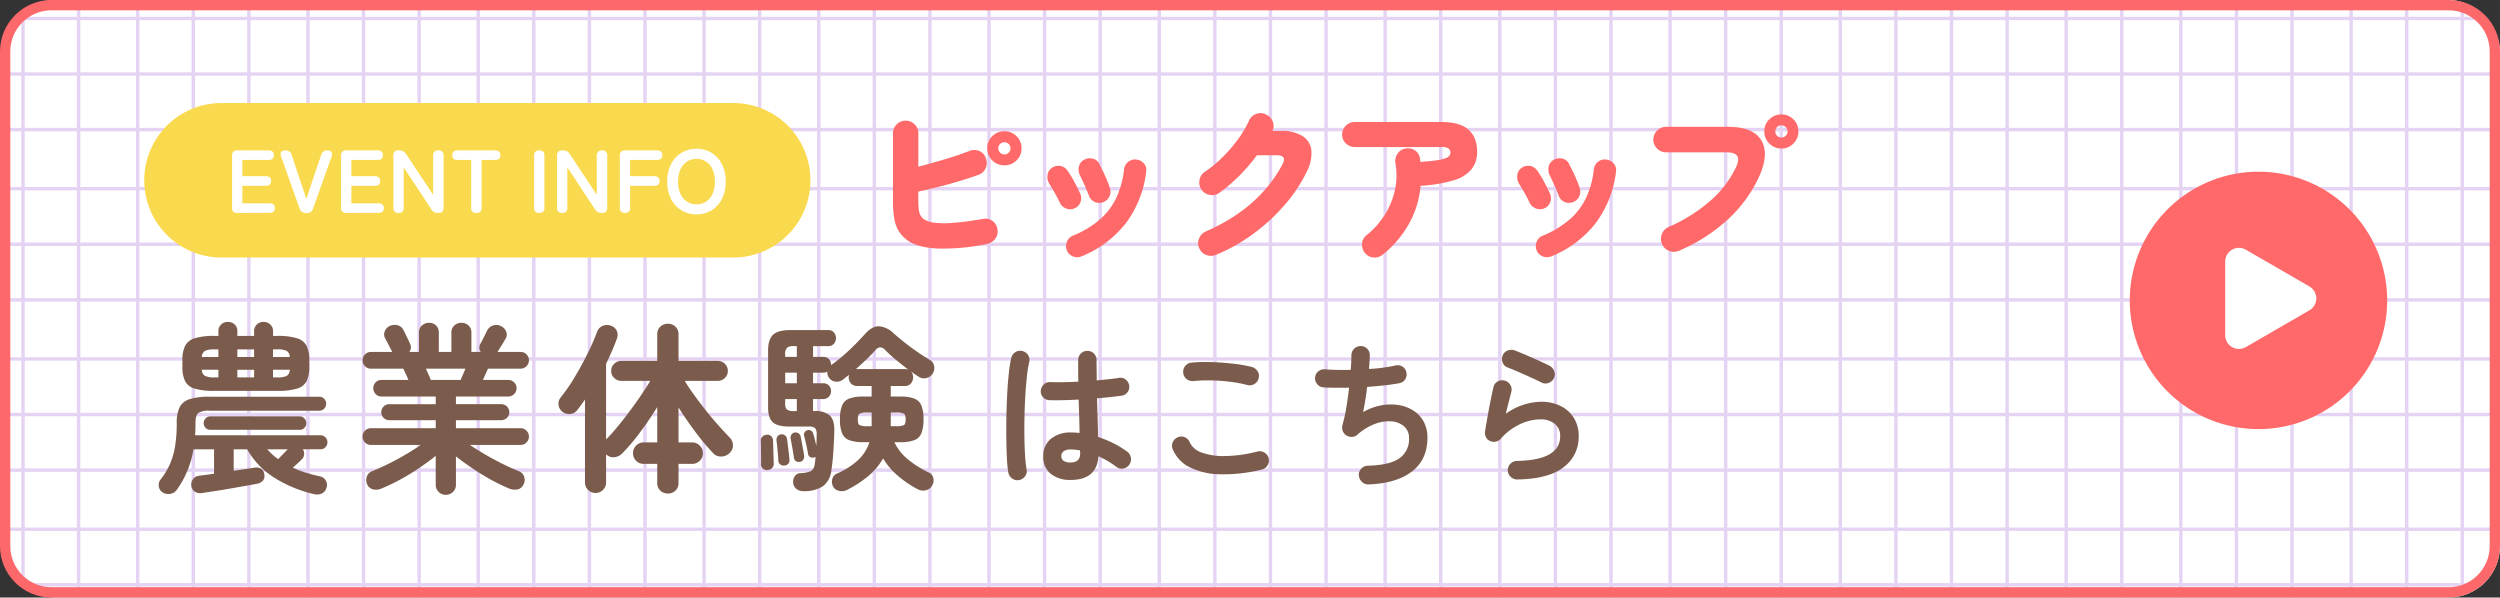 <svg xmlns="http://www.w3.org/2000/svg" xmlns:xlink="http://www.w3.org/1999/xlink" width="728" height="174" viewBox="0 0 728 174">
  <rect x="0" y="0" width="728" height="174" fill="#333333" stroke="none"/>
  <defs>
    <clipPath id="clip-path">
      <path id="パス_5468" data-name="パス 5468" d="M15,0H712a15,15,0,0,1,15,15V159a15,15,0,0,1-15,15H15A15,15,0,0,1,0,159V15A15,15,0,0,1,15,0Z" transform="translate(-15218 8926)" fill="#fff"/>
    </clipPath>
  </defs>
  <g id="news-banner02_sp" transform="translate(2690 2861)">
    <g id="グループ_1388" data-name="グループ 1388" transform="translate(-2726 -4449)">
      <rect id="長方形_2364" data-name="長方形 2364" width="727" height="174" rx="15" transform="translate(37 1588)" fill="#fff"/>
      <g id="マスクグループ_319" data-name="マスクグループ 319" transform="translate(15255 -7338)" opacity="0.4" clip-path="url(#clip-path)">
        <g id="グループ_1387" data-name="グループ 1387" transform="translate(-15380 7295.647)">
          <g id="グループ_1380" data-name="グループ 1380" transform="translate(150.5 1635.719)">
            <line id="線_434" data-name="線 434" x2="1113.037" fill="none" stroke="#bc91e2" stroke-width="1"/>
            <line id="線_435" data-name="線 435" x2="1113.037" transform="translate(0 65.77)" fill="none" stroke="#bc91e2" stroke-width="1"/>
            <line id="線_436" data-name="線 436" x2="1113.037" transform="translate(0 131.541)" fill="none" stroke="#bc91e2" stroke-width="1"/>
            <line id="線_437" data-name="線 437" x2="1113.037" transform="translate(0 32.379)" fill="none" stroke="#bc91e2" stroke-width="1"/>
            <line id="線_438" data-name="線 438" x2="1113.037" transform="translate(0 99.161)" fill="none" stroke="#bc91e2" stroke-width="1"/>
            <line id="線_439" data-name="線 439" x2="1113.037" transform="translate(0 164.932)" fill="none" stroke="#bc91e2" stroke-width="1"/>
            <line id="線_440" data-name="線 440" x2="1113.037" transform="translate(0 16.19)" fill="none" stroke="#bc91e2" stroke-width="1"/>
            <line id="線_441" data-name="線 441" x2="1113.037" transform="translate(0 81.96)" fill="none" stroke="#bc91e2" stroke-width="1"/>
            <line id="線_442" data-name="線 442" x2="1113.037" transform="translate(0 148.742)" fill="none" stroke="#bc91e2" stroke-width="1"/>
            <line id="線_443" data-name="線 443" x2="1113.037" transform="translate(0 49.581)" fill="none" stroke="#bc91e2" stroke-width="1"/>
            <line id="線_444" data-name="線 444" x2="1113.037" transform="translate(0 115.351)" fill="none" stroke="#bc91e2" stroke-width="1"/>
            <line id="線_445" data-name="線 445" x2="1113.037" transform="translate(0 182.133)" fill="none" stroke="#bc91e2" stroke-width="1"/>
          </g>
          <g id="グループ_1381" data-name="グループ 1381" transform="translate(332.633 1617) rotate(90)">
            <line id="線_446" data-name="線 446" x2="200.853" transform="translate(0 0)" fill="none" stroke="#bc91e2" stroke-width="1"/>
            <line id="線_447" data-name="線 447" x2="200.853" transform="translate(0 65.77)" fill="none" stroke="#bc91e2" stroke-width="1"/>
            <line id="線_448" data-name="線 448" x2="200.853" transform="translate(0 131.541)" fill="none" stroke="#bc91e2" stroke-width="1"/>
            <line id="線_449" data-name="線 449" x2="200.853" transform="translate(0 32.379)" fill="none" stroke="#bc91e2" stroke-width="1"/>
            <line id="線_450" data-name="線 450" x2="200.853" transform="translate(0 99.161)" fill="none" stroke="#bc91e2" stroke-width="1"/>
            <line id="線_451" data-name="線 451" x2="200.853" transform="translate(0 164.932)" fill="none" stroke="#bc91e2" stroke-width="1"/>
            <line id="線_452" data-name="線 452" x2="200.853" transform="translate(0 16.19)" fill="none" stroke="#bc91e2" stroke-width="1"/>
            <line id="線_453" data-name="線 453" x2="200.853" transform="translate(0 81.96)" fill="none" stroke="#bc91e2" stroke-width="1"/>
            <line id="線_454" data-name="線 454" x2="200.853" transform="translate(0 148.742)" fill="none" stroke="#bc91e2" stroke-width="1"/>
            <line id="線_455" data-name="線 455" x2="200.853" transform="translate(0 49.581)" fill="none" stroke="#bc91e2" stroke-width="1"/>
            <line id="線_456" data-name="線 456" x2="200.853" transform="translate(0 115.351)" fill="none" stroke="#bc91e2" stroke-width="1"/>
            <line id="線_457" data-name="線 457" x2="200.853" transform="translate(0 182.133)" fill="none" stroke="#bc91e2" stroke-width="1"/>
          </g>
          <g id="グループ_1382" data-name="グループ 1382" transform="translate(1125.925 1617) rotate(90)">
            <line id="線_458" data-name="線 458" x2="200.853" transform="translate(0 0)" fill="none" stroke="#bc91e2" stroke-width="1"/>
            <line id="線_459" data-name="線 459" x2="200.853" transform="translate(0 65.77)" fill="none" stroke="#bc91e2" stroke-width="1"/>
            <line id="線_460" data-name="線 460" x2="200.853" transform="translate(0 131.541)" fill="none" stroke="#bc91e2" stroke-width="1"/>
            <line id="線_461" data-name="線 461" x2="200.853" transform="translate(0 32.379)" fill="none" stroke="#bc91e2" stroke-width="1"/>
            <line id="線_462" data-name="線 462" x2="200.853" transform="translate(0 99.161)" fill="none" stroke="#bc91e2" stroke-width="1"/>
            <line id="線_463" data-name="線 463" x2="200.853" transform="translate(0 164.932)" fill="none" stroke="#bc91e2" stroke-width="1"/>
            <line id="線_464" data-name="線 464" x2="200.853" transform="translate(0 16.19)" fill="none" stroke="#bc91e2" stroke-width="1"/>
            <line id="線_465" data-name="線 465" x2="200.853" transform="translate(0 81.96)" fill="none" stroke="#bc91e2" stroke-width="1"/>
            <line id="線_466" data-name="線 466" x2="200.853" transform="translate(0 148.742)" fill="none" stroke="#bc91e2" stroke-width="1"/>
            <line id="線_467" data-name="線 467" x2="200.853" transform="translate(0 49.581)" fill="none" stroke="#bc91e2" stroke-width="1"/>
            <line id="線_468" data-name="線 468" x2="200.853" transform="translate(0 115.351)" fill="none" stroke="#bc91e2" stroke-width="1"/>
            <line id="線_469" data-name="線 469" x2="200.853" transform="translate(0 182.133)" fill="none" stroke="#bc91e2" stroke-width="1"/>
          </g>
          <g id="グループ_1383" data-name="グループ 1383" transform="translate(729.279 1617) rotate(90)">
            <line id="線_470" data-name="線 470" x2="200.853" transform="translate(0 0)" fill="none" stroke="#bc91e2" stroke-width="1"/>
            <line id="線_471" data-name="線 471" x2="200.853" transform="translate(0 65.77)" fill="none" stroke="#bc91e2" stroke-width="1"/>
            <line id="線_472" data-name="線 472" x2="200.853" transform="translate(0 131.541)" fill="none" stroke="#bc91e2" stroke-width="1"/>
            <line id="線_473" data-name="線 473" x2="200.853" transform="translate(0 32.379)" fill="none" stroke="#bc91e2" stroke-width="1"/>
            <line id="線_474" data-name="線 474" x2="200.853" transform="translate(0 99.161)" fill="none" stroke="#bc91e2" stroke-width="1"/>
            <line id="線_475" data-name="線 475" x2="200.853" transform="translate(0 164.932)" fill="none" stroke="#bc91e2" stroke-width="1"/>
            <line id="線_476" data-name="線 476" x2="200.853" transform="translate(0 16.19)" fill="none" stroke="#bc91e2" stroke-width="1"/>
            <line id="線_477" data-name="線 477" x2="200.853" transform="translate(0 81.96)" fill="none" stroke="#bc91e2" stroke-width="1"/>
            <line id="線_478" data-name="線 478" x2="200.853" transform="translate(0 148.742)" fill="none" stroke="#bc91e2" stroke-width="1"/>
            <line id="線_479" data-name="線 479" x2="200.853" transform="translate(0 49.581)" fill="none" stroke="#bc91e2" stroke-width="1"/>
            <line id="線_480" data-name="線 480" x2="200.853" transform="translate(0 115.351)" fill="none" stroke="#bc91e2" stroke-width="1"/>
            <line id="線_481" data-name="線 481" x2="200.853" transform="translate(0 182.133)" fill="none" stroke="#bc91e2" stroke-width="1"/>
          </g>
          <g id="グループ_1384" data-name="グループ 1384" transform="translate(530.956 1617) rotate(90)">
            <line id="線_482" data-name="線 482" x2="200.853" transform="translate(0 0)" fill="none" stroke="#bc91e2" stroke-width="1"/>
            <line id="線_483" data-name="線 483" x2="200.853" transform="translate(0 65.77)" fill="none" stroke="#bc91e2" stroke-width="1"/>
            <line id="線_484" data-name="線 484" x2="200.853" transform="translate(0 131.541)" fill="none" stroke="#bc91e2" stroke-width="1"/>
            <line id="線_485" data-name="線 485" x2="200.853" transform="translate(0 32.379)" fill="none" stroke="#bc91e2" stroke-width="1"/>
            <line id="線_486" data-name="線 486" x2="200.853" transform="translate(0 99.161)" fill="none" stroke="#bc91e2" stroke-width="1"/>
            <line id="線_487" data-name="線 487" x2="200.853" transform="translate(0 164.932)" fill="none" stroke="#bc91e2" stroke-width="1"/>
            <line id="線_488" data-name="線 488" x2="200.853" transform="translate(0 16.19)" fill="none" stroke="#bc91e2" stroke-width="1"/>
            <line id="線_489" data-name="線 489" x2="200.853" transform="translate(0 81.96)" fill="none" stroke="#bc91e2" stroke-width="1"/>
            <line id="線_490" data-name="線 490" x2="200.853" transform="translate(0 148.742)" fill="none" stroke="#bc91e2" stroke-width="1"/>
            <line id="線_491" data-name="線 491" x2="200.853" transform="translate(0 49.581)" fill="none" stroke="#bc91e2" stroke-width="1"/>
            <line id="線_492" data-name="線 492" x2="200.853" transform="translate(0 115.351)" fill="none" stroke="#bc91e2" stroke-width="1"/>
            <line id="線_493" data-name="線 493" x2="200.853" transform="translate(0 182.133)" fill="none" stroke="#bc91e2" stroke-width="1"/>
          </g>
          <g id="グループ_1385" data-name="グループ 1385" transform="translate(1324.248 1617) rotate(90)">
            <path id="パス_5325" data-name="パス 5325" d="M0,0" transform="translate(200.853 0)" fill="none" stroke="#bc91e2" stroke-width="1"/>
            <line id="線_494" data-name="線 494" x2="200.853" transform="translate(0 65.77)" fill="none" stroke="#bc91e2" stroke-width="1"/>
            <line id="線_495" data-name="線 495" x2="200.853" transform="translate(0 131.541)" fill="none" stroke="#bc91e2" stroke-width="1"/>
            <line id="線_496" data-name="線 496" x2="200.853" transform="translate(0 99.161)" fill="none" stroke="#bc91e2" stroke-width="1"/>
            <line id="線_497" data-name="線 497" x2="200.853" transform="translate(0 164.932)" fill="none" stroke="#bc91e2" stroke-width="1"/>
            <line id="線_498" data-name="線 498" x2="200.853" transform="translate(0 81.96)" fill="none" stroke="#bc91e2" stroke-width="1"/>
            <line id="線_499" data-name="線 499" x2="200.853" transform="translate(0 148.742)" fill="none" stroke="#bc91e2" stroke-width="1"/>
            <line id="線_500" data-name="線 500" x2="200.853" transform="translate(0 115.351)" fill="none" stroke="#bc91e2" stroke-width="1"/>
            <line id="線_501" data-name="線 501" x2="200.853" transform="translate(0 182.133)" fill="none" stroke="#bc91e2" stroke-width="1"/>
          </g>
          <g id="グループ_1386" data-name="グループ 1386" transform="translate(927.602 1617) rotate(90)">
            <line id="線_502" data-name="線 502" x2="200.853" transform="translate(0 0)" fill="none" stroke="#bc91e2" stroke-width="1"/>
            <line id="線_503" data-name="線 503" x2="200.853" transform="translate(0 65.77)" fill="none" stroke="#bc91e2" stroke-width="1"/>
            <line id="線_504" data-name="線 504" x2="200.853" transform="translate(0 131.541)" fill="none" stroke="#bc91e2" stroke-width="1"/>
            <line id="線_505" data-name="線 505" x2="200.853" transform="translate(0 32.379)" fill="none" stroke="#bc91e2" stroke-width="1"/>
            <line id="線_506" data-name="線 506" x2="200.853" transform="translate(0 99.161)" fill="none" stroke="#bc91e2" stroke-width="1"/>
            <line id="線_507" data-name="線 507" x2="200.853" transform="translate(0 164.932)" fill="none" stroke="#bc91e2" stroke-width="1"/>
            <line id="線_508" data-name="線 508" x2="200.853" transform="translate(0 16.19)" fill="none" stroke="#bc91e2" stroke-width="1"/>
            <line id="線_509" data-name="線 509" x2="200.853" transform="translate(0 81.96)" fill="none" stroke="#bc91e2" stroke-width="1"/>
            <line id="線_510" data-name="線 510" x2="200.853" transform="translate(0 148.742)" fill="none" stroke="#bc91e2" stroke-width="1"/>
            <line id="線_511" data-name="線 511" x2="200.853" transform="translate(0 49.581)" fill="none" stroke="#bc91e2" stroke-width="1"/>
            <line id="線_512" data-name="線 512" x2="200.853" transform="translate(0 115.351)" fill="none" stroke="#bc91e2" stroke-width="1"/>
            <line id="線_513" data-name="線 513" x2="200.853" transform="translate(0 182.133)" fill="none" stroke="#bc91e2" stroke-width="1"/>
          </g>
        </g>
      </g>
      <g id="パス_5467" data-name="パス 5467" transform="translate(36 1588)" fill="none">
        <path d="M15,0H713a15,15,0,0,1,15,15V159a15,15,0,0,1-15,15H15A15,15,0,0,1,0,159V15A15,15,0,0,1,15,0Z" stroke="none"/>
        <path d="M 15 3 C 11.795 3 8.781 4.248 6.515 6.515 C 4.248 8.781 3 11.795 3 15 L 3 159 C 3 162.205 4.248 165.219 6.515 167.485 C 8.781 169.752 11.795 171 15 171 L 713 171 C 716.205 171 719.219 169.752 721.485 167.485 C 723.752 165.219 725 162.205 725 159 L 725 15 C 725 11.795 723.752 8.781 721.485 6.515 C 719.219 4.248 716.205 3 713 3 L 15 3 M 15 0 L 713 0 C 721.284 0 728 6.716 728 15 L 728 159 C 728 167.284 721.284 174 713 174 L 15 174 C 6.716 174 0 167.284 0 159 L 0 15 C 0 6.716 6.716 0 15 0 Z" stroke="none" fill="#fd696a"/>
      </g>
    </g>
    <path id="パス_5462" data-name="パス 5462" d="M22.5,0h149a22.5,22.5,0,0,1,0,45H22.5a22.5,22.5,0,0,1,0-45Z" transform="translate(-2648 -2831)" fill="#f9da4f"/>
    <path id="パス_5463" data-name="パス 5463" d="M-69.888,0a1.356,1.356,0,0,1-1.534-1.534V-16.666A1.356,1.356,0,0,1-69.888-18.2h9.1q1.534,0,1.534,1.4,0,1.378-1.534,1.378h-7.644v4.732h6.838q1.534,0,1.534,1.4t-1.534,1.4h-6.838v5.1h7.93q1.534,0,1.534,1.378,0,1.4-1.534,1.4Zm20.124.078A2.3,2.3,0,0,1-50.973-.26a1.728,1.728,0,0,1-.767-.988l-5.408-15.184a1.485,1.485,0,0,1,.013-1.3,1.4,1.4,0,0,1,1.261-.468,1.7,1.7,0,0,1,1.768,1.248L-49.79-4.108l4.342-12.844A1.714,1.714,0,0,1-43.654-18.2a1.331,1.331,0,0,1,1.17.481,1.367,1.367,0,0,1,.052,1.287L-47.84-1.248a1.728,1.728,0,0,1-.767.988A2.207,2.207,0,0,1-49.764.078ZM-38.142,0a1.356,1.356,0,0,1-1.534-1.534V-16.666A1.356,1.356,0,0,1-38.142-18.2h9.1q1.534,0,1.534,1.4,0,1.378-1.534,1.378h-7.644v4.732h6.838q1.534,0,1.534,1.4t-1.534,1.4h-6.838v5.1h7.93q1.534,0,1.534,1.378,0,1.4-1.534,1.4Zm15.184,0A1.333,1.333,0,0,1-24.44-1.534V-16.666A1.333,1.333,0,0,1-22.958-18.2h.338a2.109,2.109,0,0,1,1.846,1.014l7.9,11.908V-16.666a1.521,1.521,0,0,1,.4-1.144,1.559,1.559,0,0,1,1.131-.39,1.345,1.345,0,0,1,1.508,1.534V-1.534Q-9.828,0-11.258,0h-.26a2.07,2.07,0,0,1-1.846-1.014L-21.45-13.286V-1.534A1.345,1.345,0,0,1-22.958,0ZM-.26,0A1.356,1.356,0,0,1-1.794-1.534V-15.418H-5.746q-1.534,0-1.534-1.378,0-1.4,1.534-1.4H5.148q1.56,0,1.56,1.4,0,1.378-1.56,1.378h-3.9V-1.534A1.345,1.345,0,0,1-.26,0ZM18.018,0a1.333,1.333,0,0,1-1.482-1.534V-16.666A1.333,1.333,0,0,1,18.018-18.2a1.345,1.345,0,0,1,1.508,1.534V-1.534A1.345,1.345,0,0,1,18.018,0ZM24.7,0a1.333,1.333,0,0,1-1.482-1.534V-16.666A1.333,1.333,0,0,1,24.7-18.2h.338a2.109,2.109,0,0,1,1.846,1.014l7.9,11.908V-16.666a1.521,1.521,0,0,1,.4-1.144,1.559,1.559,0,0,1,1.131-.39,1.345,1.345,0,0,1,1.508,1.534V-1.534Q37.83,0,36.4,0h-.26a2.07,2.07,0,0,1-1.846-1.014L26.208-13.286V-1.534A1.345,1.345,0,0,1,24.7,0ZM42.978,0A1.333,1.333,0,0,1,41.5-1.534V-16.666A1.356,1.356,0,0,1,43.03-18.2h9.282q1.56,0,1.56,1.4,0,1.378-1.56,1.378H44.486v4.732h7.046a1.628,1.628,0,0,1,1.131.364,1.329,1.329,0,0,1,.4,1.04q0,1.4-1.534,1.4H44.486v6.344A1.345,1.345,0,0,1,42.978,0ZM63.83.416a8.355,8.355,0,0,1-4.407-1.17,8.026,8.026,0,0,1-3.029-3.315A10.953,10.953,0,0,1,55.3-9.1a11.014,11.014,0,0,1,1.092-5.057,8.114,8.114,0,0,1,3.029-3.328,8.285,8.285,0,0,1,4.407-1.183,8.151,8.151,0,0,1,4.381,1.183,8.265,8.265,0,0,1,3.016,3.328,10.905,10.905,0,0,1,1.1,5.057,10.845,10.845,0,0,1-1.1,5.031A8.173,8.173,0,0,1,68.211-.754,8.22,8.22,0,0,1,63.83.416Zm0-2.912a4.893,4.893,0,0,0,2.834-.819,5.351,5.351,0,0,0,1.859-2.314A8.493,8.493,0,0,0,69.186-9.1a8.563,8.563,0,0,0-.663-3.5,5.351,5.351,0,0,0-1.859-2.314,4.893,4.893,0,0,0-2.834-.819A4.97,4.97,0,0,0,61-14.911,5.28,5.28,0,0,0,59.111-12.6a8.563,8.563,0,0,0-.663,3.5,8.493,8.493,0,0,0,.663,3.471A5.28,5.28,0,0,0,61-3.315,4.97,4.97,0,0,0,63.83-2.5Z" transform="translate(-2551 -2799)" fill="#fff"/>
    <path id="パス_5460" data-name="パス 5460" d="M46.375,4.876A37.553,37.553,0,0,1,35.007.186a23.287,23.287,0,0,1-8.03-8.347H23.055v6.254q1.8-.265,3.392-.5l2.65-.4a2.523,2.523,0,0,1,1.961.318,2.265,2.265,0,0,1,.9,1.59A2.164,2.164,0,0,1,31.614.9a3.081,3.081,0,0,1-1.987,1.007q-1.378.265-3.445.636t-4.372.769q-2.306.4-4.4.715t-3.471.53a2.991,2.991,0,0,1-2.2-.371,2.373,2.373,0,0,1-1.033-1.749A2.7,2.7,0,0,1,11.21.53,2.582,2.582,0,0,1,13.091-.477q.742-.106,1.829-.239t2.411-.344v-7.1H11.342A28.155,28.155,0,0,1,6.519,3.6,2.948,2.948,0,0,1,4.637,4.8a3.069,3.069,0,0,1-2.252-.4,2.368,2.368,0,0,1-1.14-1.722A2.6,2.6,0,0,1,1.8.583,20.853,20.853,0,0,0,4.505-3.9,21.835,21.835,0,0,0,5.989-9.089a41.977,41.977,0,0,0,.477-6.758,10.537,10.537,0,0,1,.795-4.479,4.766,4.766,0,0,1,2.889-2.411,18.22,18.22,0,0,1,5.856-.742H48.018a1.845,1.845,0,0,1,1.378.61,1.973,1.973,0,0,1,.583,1.4,2.035,2.035,0,0,1-.583,1.458,1.845,1.845,0,0,1-1.378.609H16.006a5.385,5.385,0,0,0-3.259.689q-.822.689-.822,2.862,0,.954-.026,1.829t-.08,1.775h36.57a1.845,1.845,0,0,1,1.378.609,2.035,2.035,0,0,1,.583,1.458,1.973,1.973,0,0,1-.583,1.4,1.845,1.845,0,0,1-1.378.609H43.195a2.456,2.456,0,0,1,.371,1.484A2.091,2.091,0,0,1,42.93-5.3a14.087,14.087,0,0,1-1.139,1.113q-.768.689-1.511,1.378A32.045,32.045,0,0,0,44.1-1.352q1.961.609,3.922,1.034A2.54,2.54,0,0,1,49.847.9a2.431,2.431,0,0,1,.238,2.12,2.586,2.586,0,0,1-1.4,1.7A3.4,3.4,0,0,1,46.375,4.876ZM17.437-25.175a19.47,19.47,0,0,1-5.75-.663,4.489,4.489,0,0,1-2.809-2.2,9.473,9.473,0,0,1-.769-4.187v-1.855a9.505,9.505,0,0,1,.769-4.16,4.555,4.555,0,0,1,2.809-2.253,18.763,18.763,0,0,1,5.75-.689H18.6v-1.325a2.621,2.621,0,0,1,.8-2.014,2.766,2.766,0,0,1,1.961-.742,2.766,2.766,0,0,1,1.961.742,2.621,2.621,0,0,1,.8,2.014v1.325h4.876v-1.325a2.621,2.621,0,0,1,.8-2.014,2.766,2.766,0,0,1,1.961-.742,2.792,2.792,0,0,1,1.935.742,2.578,2.578,0,0,1,.822,2.014v1.325h1.219a18.721,18.721,0,0,1,5.777.689,4.548,4.548,0,0,1,2.783,2.253,9.505,9.505,0,0,1,.769,4.16v1.855a9.473,9.473,0,0,1-.769,4.187,4.48,4.48,0,0,1-2.783,2.2,19.426,19.426,0,0,1-5.777.663ZM16.218-13.833a1.8,1.8,0,0,1-1.352-.583,1.929,1.929,0,0,1-.556-1.378,1.959,1.959,0,0,1,.556-1.351,1.763,1.763,0,0,1,1.352-.61H42.294a1.763,1.763,0,0,1,1.352.61,1.959,1.959,0,0,1,.556,1.351,1.929,1.929,0,0,1-.556,1.378,1.8,1.8,0,0,1-1.352.583Zm7.9-15.264h4.876v-2.226H24.115Zm0-5.936h4.876v-2.226H24.115ZM34.5-29.1h1.219a6,6,0,0,0,2.782-.45,2.092,2.092,0,0,0,.875-1.776H34.5Zm0-5.936h4.876a2.092,2.092,0,0,0-.875-1.776,6,6,0,0,0-2.782-.45H34.5ZM17.437-29.1H18.6v-2.226H13.78a2.065,2.065,0,0,0,.9,1.776A6.018,6.018,0,0,0,17.437-29.1ZM13.78-35.033H18.6v-2.226H17.437a6.018,6.018,0,0,0-2.756.45A2.065,2.065,0,0,0,13.78-35.033ZM35.987-5.3q.636-.636,1.458-1.484T38.8-8.162H32.807A20.434,20.434,0,0,0,35.987-5.3ZM84.8,5.088a2.886,2.886,0,0,1-2.041-.821,2.809,2.809,0,0,1-.875-2.147V-6.254q-2.173,1.749-4.876,3.578T71.47.689a52.759,52.759,0,0,1-5.326,2.544,3.848,3.848,0,0,1-2.385.292,2.465,2.465,0,0,1-1.8-1.4A2.92,2.92,0,0,1,61.8-.132a2.538,2.538,0,0,1,1.59-1.67q2.12-.848,4.637-2.093t5.008-2.7q2.491-1.458,4.505-2.836H63.017a2.348,2.348,0,0,1-1.722-.715,2.348,2.348,0,0,1-.715-1.723,2.348,2.348,0,0,1,.715-1.722,2.348,2.348,0,0,1,1.722-.715H81.885v-2.332H68.423a2.353,2.353,0,0,1-1.7-.663,2.218,2.218,0,0,1-.689-1.67,2.218,2.218,0,0,1,.689-1.669,2.353,2.353,0,0,1,1.7-.663H81.885v-2.226H66.091a2.262,2.262,0,0,1-1.7-.716,2.394,2.394,0,0,1-.689-1.722,2.305,2.305,0,0,1,.689-1.7,2.305,2.305,0,0,1,1.7-.689h7.844q-.371-.9-.795-1.8t-.689-1.484H63.017a2.348,2.348,0,0,1-1.722-.715,2.348,2.348,0,0,1-.715-1.722,2.348,2.348,0,0,1,.715-1.722,2.348,2.348,0,0,1,1.722-.716h6.254a1.233,1.233,0,0,1-.212-.318q-.371-.742-.954-1.855t-.954-1.8a2.419,2.419,0,0,1-.079-2.12,2.84,2.84,0,0,1,1.563-1.537,3.393,3.393,0,0,1,2.173-.132,2.468,2.468,0,0,1,1.643,1.352q.212.371.583,1.139L73.8-40.2q.4.822.61,1.3a2.226,2.226,0,0,1-.212,2.385h2.809v-5.565a2.707,2.707,0,0,1,.874-2.146A3,3,0,0,1,79.924-45a2.872,2.872,0,0,1,2.041.768,2.8,2.8,0,0,1,.821,2.146v5.565h3.657v-5.565a2.707,2.707,0,0,1,.874-2.146A3,3,0,0,1,89.358-45a2.967,2.967,0,0,1,2.067.768,2.749,2.749,0,0,1,.848,2.146v5.565h2.7a2.242,2.242,0,0,1-.053-2.438q.424-.742,1.06-2.014l.954-1.908a2.878,2.878,0,0,1,1.7-1.352,2.832,2.832,0,0,1,2.12.132,3.03,3.03,0,0,1,1.617,1.59,2.316,2.316,0,0,1-.132,2.12q-.371.689-1.06,1.776t-1.166,1.882a.415.415,0,0,0-.079.106.415.415,0,0,1-.08.106h6.731a2.348,2.348,0,0,1,1.722.716,2.348,2.348,0,0,1,.715,1.722,2.348,2.348,0,0,1-.715,1.722,2.348,2.348,0,0,1-1.722.715H97.1q-.265.583-.662,1.484t-.822,1.8h7.367a2.394,2.394,0,0,1,1.722.689,2.262,2.262,0,0,1,.715,1.7,2.348,2.348,0,0,1-.715,1.722,2.348,2.348,0,0,1-1.722.716H87.768v2.226h13.144a2.353,2.353,0,0,1,1.7.663,2.218,2.218,0,0,1,.689,1.669,2.218,2.218,0,0,1-.689,1.67,2.353,2.353,0,0,1-1.7.663H87.768v2.332h18.815a2.348,2.348,0,0,1,1.722.715,2.348,2.348,0,0,1,.715,1.722,2.348,2.348,0,0,1-.715,1.723,2.348,2.348,0,0,1-1.722.715H91.849q2.014,1.378,4.479,2.809t5.008,2.7q2.544,1.272,4.717,2.12a2.538,2.538,0,0,1,1.59,1.67,2.78,2.78,0,0,1-.212,2.252,2.446,2.446,0,0,1-1.749,1.4,4.151,4.151,0,0,1-2.385-.239A51.385,51.385,0,0,1,98.156.795Q95.347-.742,92.644-2.571T87.768-6.1V2.12a2.809,2.809,0,0,1-.874,2.147A2.951,2.951,0,0,1,84.8,5.088ZM80.454-28.355h8.692q.212-.583.61-1.457t.769-1.829h-11.5q.424.954.822,1.829T80.454-28.355ZM149.513,4.717a3.124,3.124,0,0,1-2.226-.848,2.915,2.915,0,0,1-.9-2.226V-3.922h-3.922a3.024,3.024,0,0,1-2.226-.9,3.024,3.024,0,0,1-.9-2.226,3.05,3.05,0,0,1,.9-2.2,2.98,2.98,0,0,1,2.226-.927h3.922V-20.458q-2.279,3.71-5.008,7.367a56.609,56.609,0,0,1-5.221,6.148,3.673,3.673,0,0,1-2.305,1.086,2.811,2.811,0,0,1-2.359-.875V1.484a2.961,2.961,0,0,1-.9,2.173,3.071,3.071,0,0,1-4.346,0,2.961,2.961,0,0,1-.9-2.173V-22.684q-.53.8-1.087,1.563t-1.14,1.51a2.854,2.854,0,0,1-2.04,1.166,3.05,3.05,0,0,1-2.358-.689,2.914,2.914,0,0,1-1.06-1.935,2.72,2.72,0,0,1,.53-2.094A51.61,51.61,0,0,0,122.3-29.1q2.04-3.392,3.763-6.863a66.021,66.021,0,0,0,2.783-6.333,2.977,2.977,0,0,1,1.669-1.828,3.427,3.427,0,0,1,2.411-.027,2.855,2.855,0,0,1,1.67,1.458,2.941,2.941,0,0,1,.026,2.358q-.636,1.749-1.431,3.577t-1.7,3.683v22.048q1.537-1.537,3.286-3.657t3.551-4.532q1.8-2.411,3.365-4.717t2.676-4.16h-8.48a2.839,2.839,0,0,1-2.04-.848A2.77,2.77,0,0,1,132.977-31a2.77,2.77,0,0,1,.875-2.067,2.839,2.839,0,0,1,2.04-.848h10.494v-7.738a2.915,2.915,0,0,1,.9-2.226,3.124,3.124,0,0,1,2.226-.848,3.057,3.057,0,0,1,2.173.848,2.915,2.915,0,0,1,.9,2.226v7.738h11.395a2.9,2.9,0,0,1,2.094.848A2.77,2.77,0,0,1,166.95-31a2.77,2.77,0,0,1-.874,2.067,2.9,2.9,0,0,1-2.094.848h-9.593q1.113,1.855,2.729,4.081t3.419,4.505q1.8,2.279,3.63,4.319t3.313,3.578a3.216,3.216,0,0,1,.954,2.226,2.952,2.952,0,0,1-1.007,2.332,3.485,3.485,0,0,1-2.411.981,3.035,3.035,0,0,1-2.359-.981,67.176,67.176,0,0,1-5.141-6.148q-2.7-3.6-4.929-7.155v10.176h3.975a3.006,3.006,0,0,1,2.2.927,3.006,3.006,0,0,1,.927,2.2,2.98,2.98,0,0,1-.927,2.226,3.05,3.05,0,0,1-2.2.9h-3.975V1.643a2.915,2.915,0,0,1-.9,2.226A3.057,3.057,0,0,1,149.513,4.717Zm39.432-.689a3.043,3.043,0,0,1-2.067-.689,2.528,2.528,0,0,1-.9-1.7,2.957,2.957,0,0,1,.451-1.961,2.034,2.034,0,0,1,1.723-.9,8.768,8.768,0,0,0,2.968-.583,2.6,2.6,0,0,0,1.113-2.067,8.578,8.578,0,0,0,.159-1.007q.053-.53.106-1.113a1.15,1.15,0,0,1-.424.212,1.472,1.472,0,0,1-1.087-.106,1.12,1.12,0,0,1-.662-.848q-.159-1.06-.53-2.7t-.636-2.65a1.194,1.194,0,0,1,.132-1.007,1.408,1.408,0,0,1,.822-.636,1.3,1.3,0,0,1,1.06.132,1.417,1.417,0,0,1,.636.875q.212.636.451,1.616t.451,1.935q.053-.9.079-1.776t.027-1.564a2.809,2.809,0,0,0-.424-1.775,2.358,2.358,0,0,0-1.8-.5h-5.724q-3.445,0-4.823-1.246t-1.378-4.319V-36.835q0-3.339,1.458-4.691t4.955-1.351h11.183a1.941,1.941,0,0,1,1.59.715,2.491,2.491,0,0,1,.583,1.617,2.491,2.491,0,0,1-.583,1.616,1.941,1.941,0,0,1-1.59.715h-4.5v3.127h2.915a2.242,2.242,0,0,1,1.7.662A2.247,2.247,0,0,1,197-32.807l-.053.159a36.811,36.811,0,0,0,3.445-2.676q1.8-1.564,3.5-3.26t2.968-3.127q2.014-2.279,4.028-2.279a6.816,6.816,0,0,1,4.346,2.067q1.378,1.219,3.153,2.624t3.684,2.729q1.908,1.325,3.6,2.332a2.549,2.549,0,0,1,1.325,1.7,2.953,2.953,0,0,1-.318,2.173,2.885,2.885,0,0,1-1.749,1.4,2.667,2.667,0,0,1-2.332-.291q-1.113-.689-2.279-1.537a2.536,2.536,0,0,1,.583,1.7,2.6,2.6,0,0,1-.636,1.749,2.244,2.244,0,0,1-1.8.742h-4.081v3.074h2.65a11.869,11.869,0,0,1,4.187.583,3.61,3.61,0,0,1,2.093,2.041,10.812,10.812,0,0,1,.609,4.054,10.633,10.633,0,0,1-.609,4,3.61,3.61,0,0,1-2.093,2.04,11.869,11.869,0,0,1-4.187.583h-1.59A14.5,14.5,0,0,0,219.5-5.141a29.271,29.271,0,0,0,5.91,3.71A2.3,2.3,0,0,1,226.76.132a2.793,2.793,0,0,1-.239,2.094,2.792,2.792,0,0,1-1.8,1.51,3.365,3.365,0,0,1-2.438-.239A32.221,32.221,0,0,1,216.77-.186a20.512,20.512,0,0,1-4.611-5.327,18.7,18.7,0,0,1-4.531,5.327,33.222,33.222,0,0,1-6.069,3.9A3.311,3.311,0,0,1,199.2,3.9a2.509,2.509,0,0,1-1.67-1.352A3,3,0,0,1,197.4.371a2.309,2.309,0,0,1,1.352-1.484,21.68,21.68,0,0,0,6.015-3.816,12.332,12.332,0,0,0,3.419-5.3h-1.7a11.907,11.907,0,0,1-4.16-.583,3.606,3.606,0,0,1-2.12-2.04,10.633,10.633,0,0,1-.609-4,10.812,10.812,0,0,1,.609-4.054,3.606,3.606,0,0,1,2.12-2.041,11.907,11.907,0,0,1,4.16-.583h2.332v-3.074h-4.187a2.325,2.325,0,0,1-1.829-.742,2.541,2.541,0,0,1-.662-1.749,3.115,3.115,0,0,1,.106-.742q-.53.371-.98.742t-.874.689a2.965,2.965,0,0,1-2.146.53,2.5,2.5,0,0,1-1.775-1.06,2.465,2.465,0,0,1-.53-1.855,2.428,2.428,0,0,1-1.272.318h-2.915V-27.4h2.915a2.242,2.242,0,0,1,1.7.663A2.247,2.247,0,0,1,197-25.122a2.339,2.339,0,0,1-.636,1.643,2.2,2.2,0,0,1-1.7.689h-2.915v3.5h.53a6.16,6.16,0,0,1,4.372,1.3q1.352,1.3,1.3,4.372-.053,2.756-.265,5.936t-.583,5.565a6.618,6.618,0,0,1-2.438,4.691A10.027,10.027,0,0,1,188.945,4.028Zm30.634-35.351q-1.908-1.431-3.79-2.994a36.3,36.3,0,0,1-2.994-2.73,2.2,2.2,0,0,0-1.51-.821,2.263,2.263,0,0,0-1.458.927q-1.007,1.166-2.518,2.6t-3.048,2.809h14.2A2.5,2.5,0,0,1,219.579-31.323ZM178.4-2.12a1.642,1.642,0,0,1-1.3-.477,1.532,1.532,0,0,1-.5-1.272q.053-.848.027-2.12T176.6-8.533q0-1.272-.053-2.067a1.526,1.526,0,0,1,.451-1.245,1.84,1.84,0,0,1,1.192-.556,1.573,1.573,0,0,1,1.325.371,1.744,1.744,0,0,1,.583,1.219q.053.795.079,2.094t.079,2.6q.053,1.3.053,2.146a1.757,1.757,0,0,1-.5,1.3A2.081,2.081,0,0,1,178.4-2.12Zm5.088-1.325a1.637,1.637,0,0,1-1.245-.292,1.407,1.407,0,0,1-.609-1.086q0-.742-.106-1.881t-.212-2.253q-.106-1.113-.212-1.8a1.726,1.726,0,0,1,.318-1.166,1.309,1.309,0,0,1,1.007-.583,1.469,1.469,0,0,1,1.166.292,1.388,1.388,0,0,1,.583,1.034q.106.689.239,1.8l.265,2.226q.132,1.113.186,1.855A1.51,1.51,0,0,1,183.486-3.445Zm4.452-1.06a1.662,1.662,0,0,1-1.139-.186,1.325,1.325,0,0,1-.609-1.033q-.159-1.06-.451-2.783t-.5-2.729a1.619,1.619,0,0,1,.238-1.219,1.393,1.393,0,0,1,.874-.583,1.662,1.662,0,0,1,1.139.186,1.472,1.472,0,0,1,.663,1.033q.159.689.344,1.722t.371,2.041q.186,1.007.292,1.7a1.674,1.674,0,0,1-.239,1.192A1.372,1.372,0,0,1,187.938-4.505Zm26.447-10.388h1.537a5.178,5.178,0,0,0,2.305-.318q.5-.318.5-1.643t-.5-1.67a4.821,4.821,0,0,0-2.305-.344h-1.537Zm-6.784,0h1.219v-3.975H207.6a4.821,4.821,0,0,0-2.306.344q-.5.345-.5,1.67t.5,1.643A5.178,5.178,0,0,0,207.6-14.893Zm-21.306-4.4h.742v-3.5h-3.392v1.325a2.278,2.278,0,0,0,.5,1.722A3.464,3.464,0,0,0,186.295-19.292Zm-2.65-8.109h3.392v-3.074h-3.392Zm0-7.685h3.392v-3.127h-.848a2.978,2.978,0,0,0-2.014.5,2.574,2.574,0,0,0-.53,1.882Z" transform="translate(-2645 -2722)" fill="#7b5c4c"/>
    <path id="パス_5461" data-name="パス 5461" d="M23.76,1.755A8.875,8.875,0,0,1,17.978-.023,6.207,6.207,0,0,1,15.8-5.13a6.318,6.318,0,0,1,2.183-5.063,8.945,8.945,0,0,1,6.007-1.868,21.59,21.59,0,0,1,2.385.135q-.045-2.115-.112-4.613T26.1-21.645q-2.385.135-4.612.18t-3.847,0a2.611,2.611,0,0,1-1.868-.833,2.529,2.529,0,0,1-.7-1.912,2.737,2.737,0,0,1,.877-1.823,2.47,2.47,0,0,1,1.868-.7q1.575.045,3.713.022t4.477-.157q-.045-1.71-.045-3.285v-2.97a2.643,2.643,0,0,1,.765-1.913,2.53,2.53,0,0,1,1.89-.787,2.583,2.583,0,0,1,1.935.787,2.643,2.643,0,0,1,.765,1.913q0,1.4.023,2.88t.023,3.015q1.98-.18,3.622-.36t2.768-.36a2.4,2.4,0,0,1,1.98.427,2.594,2.594,0,0,1,1.08,1.733,2.539,2.539,0,0,1-.472,1.98A2.434,2.434,0,0,1,38.61-22.77q-1.26.18-3.127.382T31.455-22q.09,3.15.18,6.075t.135,5.175A31.593,31.593,0,0,1,36.427-8.82a26.817,26.817,0,0,1,3.8,2.34A2.688,2.688,0,0,1,41.31-4.7a2.628,2.628,0,0,1-.45,2,2.694,2.694,0,0,1-1.733,1.125,2.4,2.4,0,0,1-2-.45A27.306,27.306,0,0,0,34.65-3.69a24.519,24.519,0,0,0-2.79-1.44Q31.41,1.755,23.76,1.755ZM8.775,1.8A2.668,2.668,0,0,1,6.75,1.35,2.684,2.684,0,0,1,5.625-.36,33.707,33.707,0,0,1,5.22-4.41q-.135-2.565-.18-5.76t.023-6.637q.068-3.443.247-6.7t.472-5.94a35.2,35.2,0,0,1,.7-4.342A2.642,2.642,0,0,1,7.7-35.46a2.534,2.534,0,0,1,2.025-.315,2.642,2.642,0,0,1,1.665,1.215,2.534,2.534,0,0,1,.315,2.025,33.069,33.069,0,0,0-.675,4.185q-.27,2.52-.45,5.513t-.248,6.142q-.067,3.15-.022,6.1t.2,5.355A37.55,37.55,0,0,0,10.935-1.3a2.4,2.4,0,0,1-.428,1.98A2.77,2.77,0,0,1,8.775,1.8ZM23.76-3.33q2.79,0,2.79-2.655,0-.135-.022-.36T26.5-6.84a13.962,13.962,0,0,0-2.745-.27,3.184,3.184,0,0,0-2.048.54,1.727,1.727,0,0,0-.653,1.395,1.624,1.624,0,0,0,.63,1.35A3.385,3.385,0,0,0,23.76-3.33ZM79.425-1.26A46.488,46.488,0,0,1,67.3.112a20.773,20.773,0,0,1-8.865-2.048,10.212,10.212,0,0,1-4.927-5.22,2.493,2.493,0,0,1,0-2.07,2.6,2.6,0,0,1,1.485-1.44,2.441,2.441,0,0,1,2.048,0A2.6,2.6,0,0,1,58.455-9.18a5.907,5.907,0,0,0,3.51,2.97A18.725,18.725,0,0,0,68.783-5.2,40.56,40.56,0,0,0,78.21-6.525a2.485,2.485,0,0,1,2.025.337A2.727,2.727,0,0,1,81.45-4.5a2.678,2.678,0,0,1-.36,2.025A2.642,2.642,0,0,1,79.425-1.26Zm-4.14-24.615a40.022,40.022,0,0,0-5.2-.967,52.353,52.353,0,0,0-5.468-.383,44.969,44.969,0,0,0-5.04.18,2.647,2.647,0,0,1-2-.54,2.566,2.566,0,0,1-1.013-1.8,2.647,2.647,0,0,1,.54-2A2.566,2.566,0,0,1,58.9-32.4a44.466,44.466,0,0,1,5.94-.157q3.24.113,6.322.472a41.5,41.5,0,0,1,5.378.945A2.846,2.846,0,0,1,78.21-29.9a2.473,2.473,0,0,1,.315,2,2.538,2.538,0,0,1-1.192,1.688A2.546,2.546,0,0,1,75.285-25.875ZM110.52,3.06a2.524,2.524,0,0,1-1.935-.743,2.909,2.909,0,0,1-.9-1.913,2.6,2.6,0,0,1,.743-1.957,2.535,2.535,0,0,1,1.912-.832q6.435-.18,9.2-2.182A6.744,6.744,0,0,0,122.31-10.4a4.359,4.359,0,0,0-1.372-3.375,6.168,6.168,0,0,0-3.6-1.508,10.961,10.961,0,0,0-4.882.7,16.251,16.251,0,0,0-5.22,3.2,2.4,2.4,0,0,1-1.552.607,3.027,3.027,0,0,1-1.643-.427A2.768,2.768,0,0,1,103-12.51a2.634,2.634,0,0,1-.09-1.665,45.473,45.473,0,0,0,1.125-5.085q.5-2.925.81-5.85-2.205.045-4.14.023T97.335-25.2a2.477,2.477,0,0,1-1.777-.945,2.614,2.614,0,0,1-.608-1.935,2.477,2.477,0,0,1,.945-1.778,2.614,2.614,0,0,1,1.935-.608q1.485.135,3.442.18t4.073,0q.09-1.26.135-2.318t.045-1.867a2.686,2.686,0,0,1,.743-1.913,2.611,2.611,0,0,1,1.868-.833,2.561,2.561,0,0,1,1.935.72,2.5,2.5,0,0,1,.81,1.89q0,.765-.067,1.8t-.158,2.25a47.219,47.219,0,0,0,7.785-1.035,2.559,2.559,0,0,1,2,.383,2.419,2.419,0,0,1,1.1,1.687,2.546,2.546,0,0,1-.36,1.98,2.518,2.518,0,0,1-1.665,1.125q-1.935.36-4.365.63t-5.04.45q-.225,1.98-.54,3.892T108.945-18a16.516,16.516,0,0,1,5.13-1.935,15.055,15.055,0,0,1,5.04-.135A11.192,11.192,0,0,1,123.48-18.5a8.868,8.868,0,0,1,3.06,3.218,9.54,9.54,0,0,1,1.125,4.748q0,6.39-4.545,9.855T110.52,3.06Zm43.29-1.44A2.643,2.643,0,0,1,151.9.855a2.689,2.689,0,0,1-.832-1.89,2.643,2.643,0,0,1,.765-1.913,2.689,2.689,0,0,1,1.89-.832q12.6-.225,12.6-7.2a4.422,4.422,0,0,0-1.575-3.6,6.35,6.35,0,0,0-4.185-1.3,14.238,14.238,0,0,0-5.962,1.417,17.006,17.006,0,0,0-5.6,4.252,2.483,2.483,0,0,1-1.507.833A2.582,2.582,0,0,1,145.8-9.63a2.268,2.268,0,0,1-1.125-1.148,2.813,2.813,0,0,1-.225-1.642q.315-1.89.7-4.1t.832-4.477q.45-2.273.9-4.208a2.409,2.409,0,0,1,1.192-1.687,2.651,2.651,0,0,1,2.048-.292,2.623,2.623,0,0,1,1.665,1.237A2.6,2.6,0,0,1,152.1-23.9q-.315,1.26-.743,2.9T150.48-17.5a18.159,18.159,0,0,1,10.215-3.51,12.638,12.638,0,0,1,5.8,1.26,9.38,9.38,0,0,1,3.848,3.51,9.909,9.909,0,0,1,1.372,5.265,10.885,10.885,0,0,1-4.41,9.045Q162.9,1.485,153.81,1.62Zm7.2-28.17q-1.44-.72-3.262-1.552t-3.645-1.62q-1.822-.787-3.217-1.327a2.3,2.3,0,0,1-1.35-1.485,2.741,2.741,0,0,1,.09-2.07,2.51,2.51,0,0,1,1.53-1.373,2.983,2.983,0,0,1,2.07.068q1.485.585,3.217,1.327t3.487,1.53q1.755.787,3.2,1.507a2.9,2.9,0,0,1,1.417,1.507,2.622,2.622,0,0,1,.023,2.048,2.79,2.79,0,0,1-1.485,1.44A2.493,2.493,0,0,1,161.01-26.55Z" transform="translate(-2402 -2723)" fill="#7b5c4c"/>
    <path id="パス_5464" data-name="パス 5464" d="M37.478,0A37.478,37.478,0,1,1,0,37.478,37.478,37.478,0,0,1,37.478,0Z" transform="translate(-2069.808 -2811)" fill="#ff696a"/>
    <path id="パス_5465" data-name="パス 5465" d="M14.191,5.986a4,4,0,0,1,6.925,0L31.836,24.518a4,4,0,0,1-3.462,6H6.935a4,4,0,0,1-3.462-6Z" transform="translate(-2011.505 -2791.764) rotate(90)" fill="#fff"/>
    <path id="パス_5335" data-name="パス 5335" d="M37.392-.816A61.238,61.238,0,0,1,22.872.5q-6.12-.312-9-2.664a9.4,9.4,0,0,1-2.328-2.688,10.708,10.708,0,0,1-1.176-3.6,32.972,32.972,0,0,1-.336-5.088V-33.024a3.563,3.563,0,0,1,1.08-2.616,3.563,3.563,0,0,1,2.616-1.08,3.563,3.563,0,0,1,2.616,1.08,3.563,3.563,0,0,1,1.08,2.616v9.7q3.744-.96,7.728-2.16t7.1-2.4a3.634,3.634,0,0,1,2.976.024A3.407,3.407,0,0,1,37.1-25.776a3.758,3.758,0,0,1-.072,2.856,3.4,3.4,0,0,1-2.04,1.944q-2.64.96-5.688,1.872t-6.1,1.68q-3.048.768-5.784,1.344v2.544a19.7,19.7,0,0,0,.168,2.928,4.135,4.135,0,0,0,.552,1.632,3.774,3.774,0,0,0,1.008,1.008,7.291,7.291,0,0,0,2.928.96,26,26,0,0,0,5.352.048q3.432-.24,8.856-1.152a3.385,3.385,0,0,1,2.76.624A3.467,3.467,0,0,1,40.464-5.04,3.46,3.46,0,0,1,39.792-2.3,3.831,3.831,0,0,1,37.392-.816Zm5.088-22.9a4.849,4.849,0,0,1-3.528-1.44,4.73,4.73,0,0,1-1.464-3.5,4.786,4.786,0,0,1,1.464-3.552,4.849,4.849,0,0,1,3.528-1.44,4.849,4.849,0,0,1,3.528,1.44,4.786,4.786,0,0,1,1.464,3.552,4.73,4.73,0,0,1-1.464,3.5A4.849,4.849,0,0,1,42.48-23.712Zm0-3.168a1.706,1.706,0,0,0,1.248-.528,1.706,1.706,0,0,0,.528-1.248,1.684,1.684,0,0,0-.528-1.272,1.747,1.747,0,0,0-1.248-.5,1.747,1.747,0,0,0-1.248.5,1.684,1.684,0,0,0-.528,1.272,1.706,1.706,0,0,0,.528,1.248A1.706,1.706,0,0,0,42.48-26.88ZM64.944,2.784a3.088,3.088,0,0,1-2.472.024,3.13,3.13,0,0,1-1.8-1.752,3.365,3.365,0,0,1,0-2.5A3.048,3.048,0,0,1,62.4-3.216a28.483,28.483,0,0,0,7.9-4.752,19.49,19.49,0,0,0,4.8-6.36,26.322,26.322,0,0,0,2.232-8.28,3.2,3.2,0,0,1,1.248-2.16,3.065,3.065,0,0,1,2.4-.624,3.235,3.235,0,0,1,2.208,1.248,2.921,2.921,0,0,1,.576,2.4A31.166,31.166,0,0,1,77.976-7.032,31.038,31.038,0,0,1,64.944,2.784ZM71.136-12.96a3.094,3.094,0,0,1-2.424-.12,3.193,3.193,0,0,1-1.608-1.8q-.528-1.392-1.32-3.144t-1.32-2.808a3.842,3.842,0,0,1-.288-2.52,2.915,2.915,0,0,1,1.44-1.944,3.382,3.382,0,0,1,2.5-.384,2.765,2.765,0,0,1,1.968,1.488q.72,1.392,1.584,3.216A32.779,32.779,0,0,1,73.2-17.088a3.149,3.149,0,0,1-.168,2.5A3.149,3.149,0,0,1,71.136-12.96ZM62.88-11.184a3.031,3.031,0,0,1-2.448.024,3.341,3.341,0,0,1-1.824-1.7q-.768-1.632-1.632-3.12t-1.44-2.4a3.822,3.822,0,0,1-.5-2.472,2.933,2.933,0,0,1,1.224-2.088,3.13,3.13,0,0,1,2.448-.6,3.063,3.063,0,0,1,2.112,1.32,31.946,31.946,0,0,1,2.016,3.288q1.056,1.944,1.728,3.48a3.218,3.218,0,0,1,.048,2.5A3.048,3.048,0,0,1,62.88-11.184ZM104.064,2.352a3.636,3.636,0,0,1-2.808.024A3.583,3.583,0,0,1,99.216.432,3.491,3.491,0,0,1,99.168-2.4a3.669,3.669,0,0,1,1.968-2.064Q116.736-11.28,123.5-24.1q1.3-2.544-1.728-2.544h-5.76a52.431,52.431,0,0,1-5.04,5.88,47.512,47.512,0,0,1-5.9,5.064,3.588,3.588,0,0,1-2.76.6,3.685,3.685,0,0,1-2.424-1.512,3.631,3.631,0,0,1-.6-2.784,3.527,3.527,0,0,1,1.512-2.4,34.193,34.193,0,0,0,5.064-4.152,43.367,43.367,0,0,0,4.584-5.28,30,30,0,0,0,3.264-5.5,3.579,3.579,0,0,1,2.064-1.944,3.433,3.433,0,0,1,2.832.12A3.769,3.769,0,0,1,120.6-36.5a3.152,3.152,0,0,1-.072,2.76h2.4a11.412,11.412,0,0,1,6.384,1.512,5.617,5.617,0,0,1,2.568,4.2,11.485,11.485,0,0,1-1.368,6.192,43.749,43.749,0,0,1-6.6,9.864A55.8,55.8,0,0,1,114.72-3.6,50.13,50.13,0,0,1,104.064,2.352ZM152.64,2.3a3.64,3.64,0,0,1-2.712.816,3.471,3.471,0,0,1-2.472-1.344A3.676,3.676,0,0,1,146.64-.96a3.334,3.334,0,0,1,1.344-2.448A24.262,24.262,0,0,0,153.12-9.12a22.528,22.528,0,0,0,3.024-7.152,20.278,20.278,0,0,0,.192-8.112,3.854,3.854,0,0,1,.624-2.736,3.467,3.467,0,0,1,2.3-1.488,3.61,3.61,0,0,1,2.784.552,3.212,3.212,0,0,1,1.44,2.376q.048.24.072.48t.072.48q2.976-.192,4.7-.456a12.308,12.308,0,0,0,2.616-.624,2.455,2.455,0,0,0,1.152-.768,1.527,1.527,0,0,0,.264-.84,1.465,1.465,0,0,0-.528-1.2,3.684,3.684,0,0,0-2.16-.432h-25.1a3.686,3.686,0,0,1-2.64-1.056,3.447,3.447,0,0,1-1.1-2.592,3.447,3.447,0,0,1,1.1-2.592,3.686,3.686,0,0,1,2.64-1.056h25.1q5.376,0,7.92,2.208t2.544,6.48a8.04,8.04,0,0,1-1.56,4.992,10.36,10.36,0,0,1-5.16,3.264,40.99,40.99,0,0,1-9.744,1.632,27.639,27.639,0,0,1-3.432,11.184A31.06,31.06,0,0,1,152.64,2.3Zm49.1.48a3.088,3.088,0,0,1-2.472.024,3.13,3.13,0,0,1-1.8-1.752,3.365,3.365,0,0,1,0-2.5A3.048,3.048,0,0,1,199.2-3.216a28.483,28.483,0,0,0,7.9-4.752,19.49,19.49,0,0,0,4.8-6.36,26.322,26.322,0,0,0,2.232-8.28,3.2,3.2,0,0,1,1.248-2.16,3.065,3.065,0,0,1,2.4-.624,3.235,3.235,0,0,1,2.208,1.248,2.921,2.921,0,0,1,.576,2.4,31.166,31.166,0,0,1-5.784,14.712A31.037,31.037,0,0,1,201.743,2.784Zm6.192-15.744a3.094,3.094,0,0,1-2.424-.12,3.194,3.194,0,0,1-1.608-1.8q-.528-1.392-1.32-3.144t-1.32-2.808a3.842,3.842,0,0,1-.288-2.52,2.915,2.915,0,0,1,1.44-1.944,3.382,3.382,0,0,1,2.5-.384,2.765,2.765,0,0,1,1.968,1.488q.72,1.392,1.584,3.216A32.78,32.78,0,0,1,210-17.088a3.15,3.15,0,0,1-.168,2.5A3.15,3.15,0,0,1,207.935-12.96Zm-8.256,1.776a3.031,3.031,0,0,1-2.448.024,3.341,3.341,0,0,1-1.824-1.7q-.768-1.632-1.632-3.12t-1.44-2.4a3.822,3.822,0,0,1-.5-2.472,2.933,2.933,0,0,1,1.224-2.088,3.13,3.13,0,0,1,2.448-.6,3.063,3.063,0,0,1,2.112,1.32,31.946,31.946,0,0,1,2.016,3.288q1.056,1.944,1.728,3.48a3.218,3.218,0,0,1,.048,2.5A3.048,3.048,0,0,1,199.68-11.184ZM238.943,1.152a3.547,3.547,0,0,1-2.856.048A3.664,3.664,0,0,1,234-.768a3.669,3.669,0,0,1-.072-2.88,3.574,3.574,0,0,1,1.944-2.112,46.17,46.17,0,0,0,12.312-7.752,30.069,30.069,0,0,0,7.368-9.72q1.008-2.208.312-3.24T252.575-27.5H235.151a3.548,3.548,0,0,1-2.592-1.1,3.548,3.548,0,0,1-1.1-2.592,3.6,3.6,0,0,1,1.1-2.64,3.548,3.548,0,0,1,2.592-1.1H253.1q7.3,0,9.7,3.792t-.288,10.128a38.809,38.809,0,0,1-8.9,12.624A49.7,49.7,0,0,1,238.943,1.152Zm29.808-29.76a4.809,4.809,0,0,1-3.528-1.464,4.809,4.809,0,0,1-1.464-3.528,4.73,4.73,0,0,1,1.464-3.5,4.849,4.849,0,0,1,3.528-1.44,4.769,4.769,0,0,1,3.5,1.44,4.769,4.769,0,0,1,1.44,3.5,4.849,4.849,0,0,1-1.44,3.528A4.73,4.73,0,0,1,268.751-28.608Zm0-3.216a1.747,1.747,0,0,0,1.248-.5,1.684,1.684,0,0,0,.528-1.272A1.706,1.706,0,0,0,270-34.848a1.706,1.706,0,0,0-1.248-.528,1.684,1.684,0,0,0-1.272.528,1.747,1.747,0,0,0-.5,1.248,1.724,1.724,0,0,0,.5,1.272A1.724,1.724,0,0,0,268.751-31.824Z" transform="translate(-2440 -2789.139)" fill="#ff696a"/>
  </g>
</svg>
